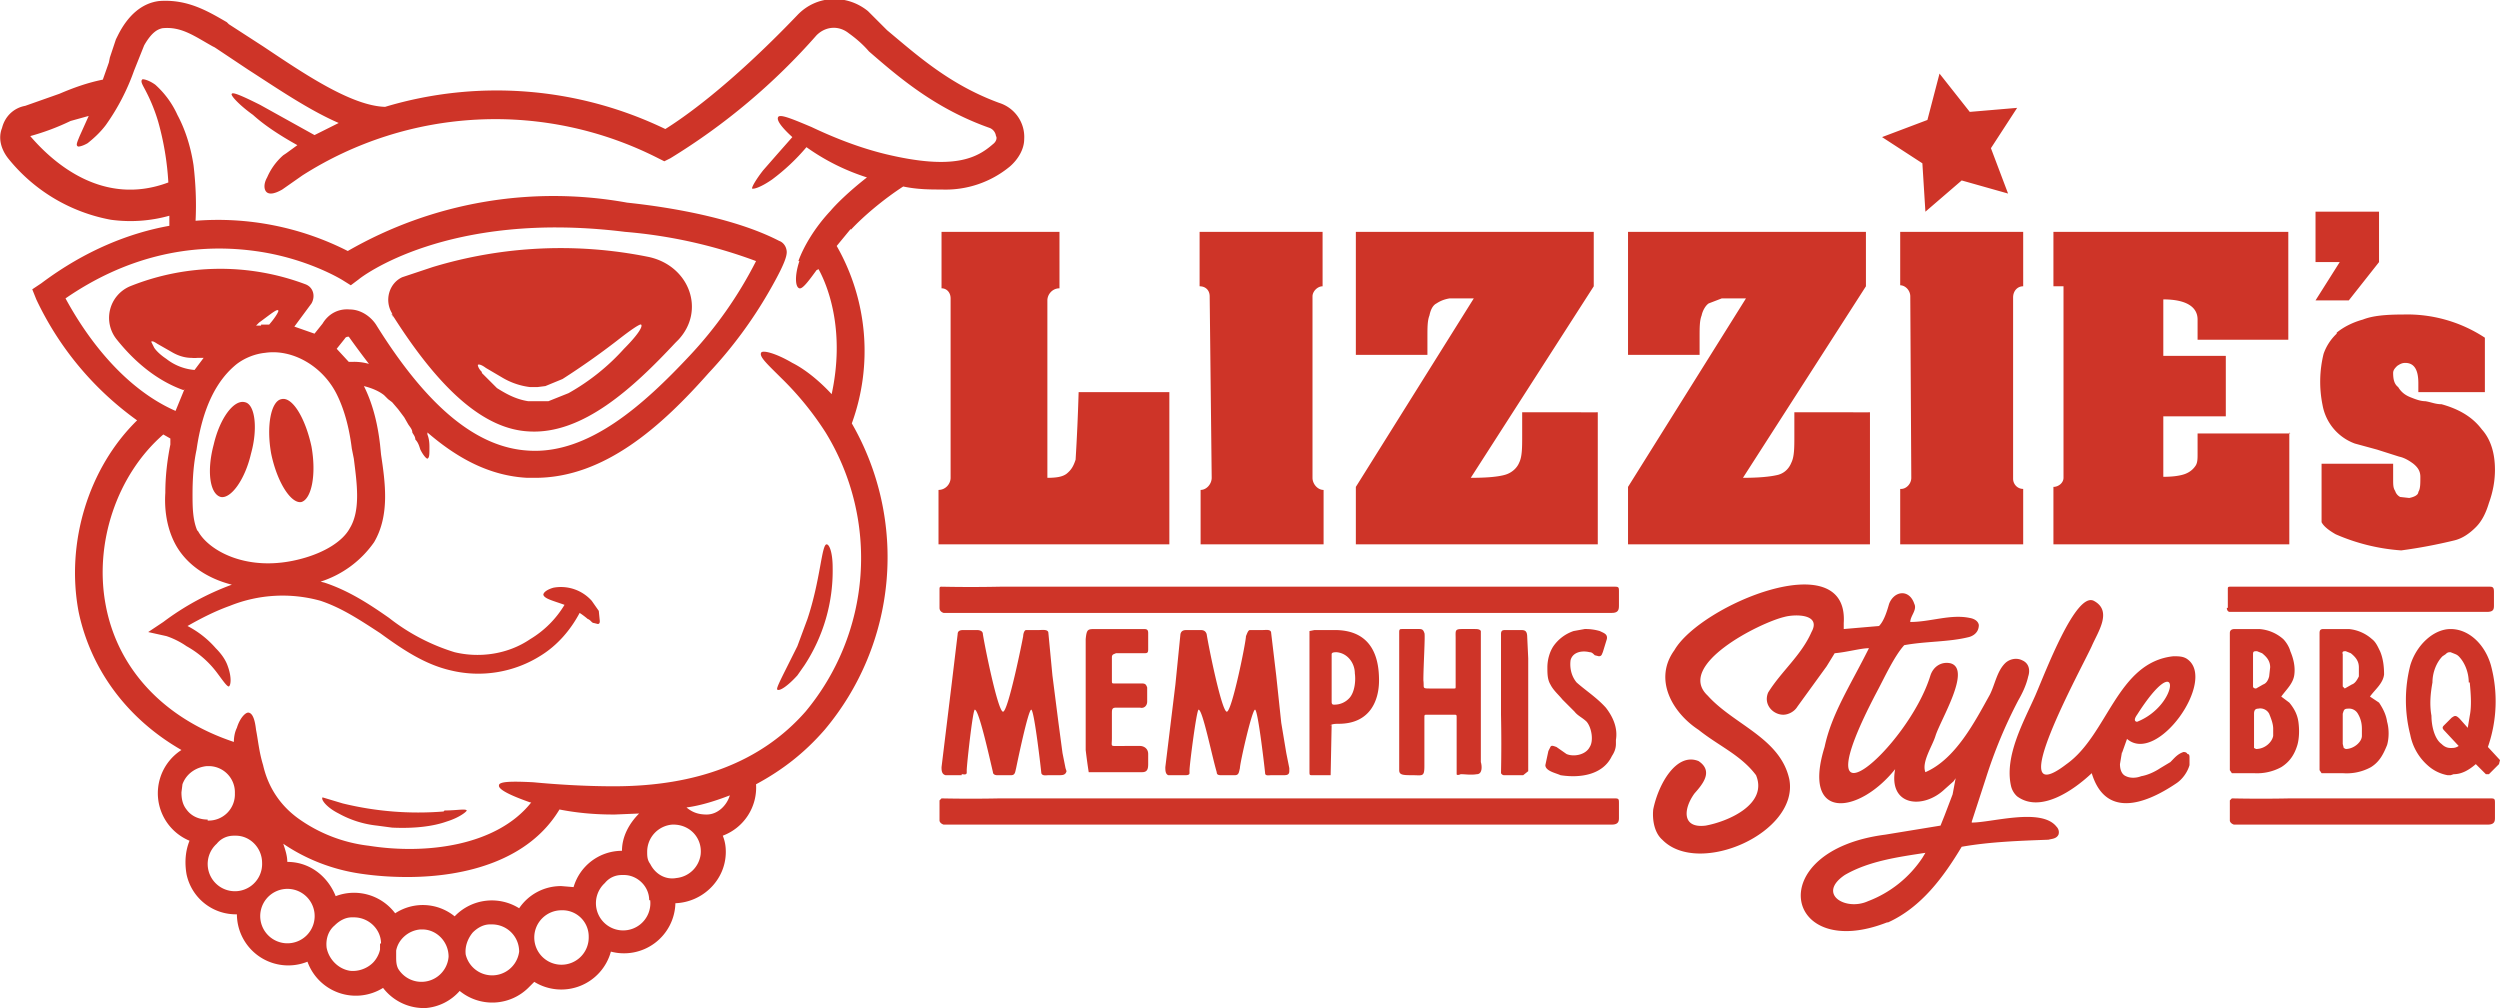 <svg aria-label="Lizzie's Memphis Style BBQ" role="img" xmlns="http://www.w3.org/2000/svg" viewBox="0 0 248 100"><title>Lizzie's Memphis Style BBQ</title><path fill="#CE3428" d="M221 60.3v-1.9c0-.1 0-.2.2-.2H247c.3 0 .4.1.4.5V60c0 .4 0 .7-.7.7h-25.5c-.2 0-.3-.2-.3-.4ZM204 82c.2.2.3.5.2.8-.2.4-.6.4-1 .5-2.7.1-5.8.2-8.6.7-1.8 3-4 6-7.3 7.5h-.1c-10.2 4-12.5-7.1-.2-8.7l5.5-.9.4-1 .8-2.1.3-1.6-.2.3-.9.8c-2.1 2-5.6 1.7-4.9-2-3.6 4.5-9.3 5.2-7-2.2.7-3.3 2.5-6 4.4-9.8-.8 0-2.2.4-3.4.5l-.8 1.3-2.9 4c-.3.5-.9.8-1.4.8-1 0-2-1-1.5-2.2 1.3-2.1 3.3-3.7 4.3-6 1-1.8-1.6-1.8-2.7-1.5-2.5.6-10.8 4.8-7.6 7.8 2.6 2.9 7.2 4.2 8.1 8.3 1 5.3-9 9.7-12.6 6-.8-.7-1-2-.9-3 .5-2.5 2.3-5.7 4.5-4.8 1.5 1 .4 2.3-.4 3.2-1.1 1.5-1.3 3.5 1.1 3.2 2.2-.4 6.2-2.1 5-5-1.5-2-3.7-2.9-5.7-4.5-2.6-1.7-4.5-5-2.4-7.9 2.6-4.5 17.3-10.6 16.8-2.7v.6l3.5-.3c.5-.5.8-1.5 1-2.2.5-1.3 2-1.5 2.5 0 .3.6-.4 1.2-.4 1.8 2 0 4-.8 5.9-.4 0 0 .8.1.9.7 0 1-1 1.2-1 1.2-2 .5-4.2.4-6.4.8-1 1.1-2 3.3-2.7 4.6-8 15.2 3.1 5.6 5.3-1.6.3-.9 1.1-1.4 2-1.2 2.1.6-1 5.6-1.5 7.2-.3 1-1.4 2.6-1 3.6 3-1.3 4.9-5 6.4-7.7.5-1 .7-2.3 1.5-3.1.4-.4 1.1-.6 1.7-.3.7.3.8 1 .6 1.6-.2.9-.6 1.7-1 2.4a47.4 47.4 0 0 0-3.2 7.7l-1.4 4.3v.1c2 0 6.9-1.5 8.4.4Zm-13 2.6c-2.6.4-5.6.8-8 2.2-2.8 1.9.1 3.6 2.3 2.6a11.3 11.3 0 0 0 5.4-4.3l.3-.5Zm19.5-10-.2 1.2c0 .4.1 1 .6 1.2.4.2 1 .2 1.5 0 .6-.1 1.3-.4 1.9-.8l1-.6c.4-.4.7-.8 1.3-1 .1 0 .3 0 .4.2.2 0 .2.2.2.4v.7c-.2.7-.7 1.4-1.3 1.8-3.4 2.3-7.1 3.3-8.4-1-1.8 1.7-5.1 4-7.4 2.3a2 2 0 0 1-.6-1c-.7-3 1.3-6.5 2.4-9 1-2.3 4-10.3 5.8-9.4 1.9 1 .4 3.1-.2 4.5-1 2.2-9 16.7-2.5 11.7 4.1-2.9 5-10.1 10.6-10.7.5 0 1 0 1.4.3 2.9 2.1-3 10.5-6 7.9l-.5 1.4Zm1.5-3c4.3-1.7 4.4-7.6 0-.7-.5.7 0 .7 0 .7Zm15.6-4.7c-.1.9-.8 1.5-1.3 2.2l.8.6c.5.6.8 1.2.9 1.9.1.7.1 1.6-.1 2.3-.3 1-.8 1.7-1.6 2.2a5 5 0 0 1-2.7.6h-2.2l-.2-.3V62.8c0-.3.2-.4.5-.4h2.4a4 4 0 0 1 2.4 1c.3.3.6.8.7 1.2.3.7.5 1.5.4 2.3Zm-3.8 1.4.7-.4c.3-.1.5-.4.6-.8l.1-.9c0-.6-.3-1-.8-1.4l-.5-.2c-.3 0-.4 0-.4.3v3.2c0 .1.1.2.3.2Zm1.7 4c0-.5-.2-1-.4-1.5a1 1 0 0 0-1.1-.5c-.3 0-.4.2-.4.5v3.4l.2.1c.9 0 1.6-.7 1.7-1.3v-.7Zm11-5.4c-.1.9-.9 1.5-1.4 2.2l.9.6c.4.6.7 1.2.8 1.9.2.7.2 1.6 0 2.3-.4 1-.8 1.7-1.6 2.2a5 5 0 0 1-2.8.6h-2.1l-.2-.3V62.8c0-.3.1-.4.4-.4h2.5a4 4 0 0 1 2.3 1c.4.3.6.8.8 1.2.3.7.4 1.5.4 2.3Zm-3.9 1.4.7-.4c.3-.1.5-.4.7-.8v-.9c0-.6-.3-1-.8-1.4l-.5-.2c-.2 0-.4 0-.3.3v3.2l.2.2Zm1.7 4c0-.5-.1-1-.4-1.5a1 1 0 0 0-1-.5c-.4 0-.4.2-.5.5v3l.1.4.2.1c.8 0 1.6-.7 1.6-1.3v-.7Zm13.6 3.5-1 1h-.3l-.5-.5-.5-.5c-.7.6-1.4 1-2.2 1l-.3.1h-.3a4 4 0 0 1-2-1 5.4 5.4 0 0 1-1.7-3 13.9 13.9 0 0 1 0-6.9c.6-2 2.3-3.6 4-3.6 1.8 0 3.4 1.5 4 3.6a13.8 13.8 0 0 1-.3 8.1l1.2 1.3-.1.4Zm-3-8.1c0-1-.4-2-1-2.6a1 1 0 0 0-.3-.2l-.5-.2c-.2 0-.3 0-.5.2l-.3.2c-.6.6-1 1.6-1 2.6-.2 1.1-.3 2.2-.1 3.3 0 1 .3 2.3 1 2.8.3.3.6.4.9.4.3 0 .5 0 .8-.2l-1.4-1.5c-.3-.3-.2-.4 0-.6l.7-.7c.3-.2.4-.3.8.1l.8.9.2-1.2c.2-1 .1-2.2 0-3.3Zm-139.8-39V23H93.4v5.6c.5 0 .9.4.9 1v17.8c0 .6-.5 1.2-1.2 1.2V54H116V38.9H107a209.7 209.7 0 0 1-.3 6.7c-.2.6-.4 1-.9 1.4-.4.3-1 .4-1.9.4V29.8c0-.6.5-1.2 1.2-1.2Zm26.2 19.9c-.6 0-1.1-.6-1.1-1.2v-18c0-.5.5-1 1-1V23H119v5.4c.6 0 1 .4 1 1l.2 18c0 .6-.5 1.2-1.1 1.2V54h12.2v-5.4Zm69.4-20.3V23h-12.2v5.3c.5 0 1 .5 1 1.1l.1 18c0 .6-.5 1.1-1 1.1h-.1V54h12.2v-5.5c-.6 0-1-.5-1-1v-18c0-.6.4-1.1 1-1.1ZM227.2 43H218V45c0 .5 0 .9-.2 1.2-.2.3-.5.6-1 .8-.5.2-1.3.3-2.2.3v-6h6.2v-6h-6.2v-5.6c2.2 0 3.4.7 3.4 2v2h9V23h-23.3v5.4h1v19c0 .5-.5.9-1 .9V54h23.4V42.9Zm4.6-9.9a5 5 0 0 0-1.3 2 11.6 11.6 0 0 0-.1 5.1 5 5 0 0 0 3.2 3.8l2.2.6 2.2.7c.5.1 1 .4 1.4.7.5.4.7.8.7 1.3 0 .7 0 1.2-.2 1.5 0 .3-.4.5-.9.6l-.9-.1a1 1 0 0 1-.5-.6c-.2-.3-.2-.6-.2-1.2V46h-7.1v5.8c.2.4.7.8 1.4 1.2a19.6 19.6 0 0 0 6.5 1.6 50.6 50.6 0 0 0 5.3-1c.8-.2 1.5-.7 2.1-1.3.6-.6 1-1.4 1.3-2.4.4-1.1.6-2.2.6-3.3 0-1.6-.4-3-1.3-4-.9-1.2-2.2-2-4-2.5-.6 0-1-.2-1.6-.3-.5 0-1-.2-1.5-.4s-.9-.5-1.2-1c-.4-.3-.5-.8-.5-1.4 0-.3.2-.5.4-.7.3-.2.5-.3.8-.3.9 0 1.3.7 1.3 2v.9h6.6v-5.4a14 14 0 0 0-8.1-2.3c-1.6 0-3 .1-4 .5-1.1.3-2 .8-2.6 1.3ZM191 21l3.6-3.1 4.6 1.3-1.7-4.5 2.6-4-4.7.4-3-3.8-1.2 4.6-4.5 1.7 4 2.6.3 4.8Zm-32.7 19.9H151v2.3c0 1.2 0 2.1-.3 2.7-.2.5-.7 1-1.4 1.2-.7.2-1.8.3-3.4.3l12.2-19V23h-23.6v12.2h7.1v-1.8c0-.9 0-1.6.2-2.1.1-.5.3-1 .7-1.2.3-.2.7-.4 1.3-.5h2.4l-11.7 18.7V54h24V40.9Zm27 0H178v2.3c0 1.2 0 2.1-.3 2.7-.2.5-.6 1-1.3 1.2-.8.2-2 .3-3.5.3l12.2-19V23h-23.6v12.2h7.1v-1.8c0-.9 0-1.6.2-2.1.1-.5.4-1 .7-1.2l1.3-.5h2.4l-11.7 18.7V54h24V40.9ZM233 29.8l3-3.8v-5h-6.3v5h2.4l-2.4 3.8h3.3Zm-137.6 47c.2 0 .4.1.5-.1v-.3c0-.5.6-6 .8-6 .4 0 1.4 4.5 1.8 6.2 0 .2.2.3.4.3h1.4c.4 0 .4-.3.5-.7.1-.5 1.2-5.8 1.5-5.8.3 0 1 6.2 1 6.3.1.3.5.2.7.2h1c.4 0 .7 0 .8-.4l-.1-.3-.3-1.5-.4-3-.6-4.7-.4-4.2c0-.4-.6-.3-.9-.3h-1.3c-.2 0-.3.4-.3.6-.1.6-1.5 7.5-2 7.5s-1.8-6.4-2-7.7c0-.3-.3-.4-.6-.4H95.6c-.2 0-.6 0-.6.4l-.6 5-1 8.2c0 .3 0 .7.4.8h1.6Zm12.3-2.4a56.7 56.7 0 0 0 .3 2.2h5.3c.5 0 .6-.3.6-.8v-1c0-.6-.5-.8-.8-.8H111c-.9 0-.7.1-.7-.8v-2.4c0-.4 0-.6.4-.6h2.4c.4.1.7-.2.7-.6v-1.4c-.1-.3-.2-.4-.5-.4h-2.7c-.3 0-.3 0-.3-.3v-2.3c0-.3.2-.3.4-.4h2.7c.4 0 .5 0 .5-.4v-1.6c0-.4-.2-.4-.5-.4h-4.7c-.8 0-.9 0-1 1v11Zm9.9 2.5c.1 0 .4 0 .4-.2v-.3c0-.5.7-6 .9-6 .4 0 1.3 4.5 1.8 6.2 0 .2.1.3.4.3h1.4c.4 0 .4-.3.5-.7 0-.5 1.2-5.8 1.5-5.8.3 0 1 6.2 1 6.3 0 .3.4.2.6.2h1.2c.3 0 .6 0 .6-.4v-.3l-.3-1.5-.5-3-.5-4.7-.5-4.2c0-.4-.5-.3-.8-.3H124c-.2 0-.3.4-.4.6 0 .6-1.4 7.5-1.9 7.5s-1.8-6.4-2-7.7c-.1-.3-.3-.4-.6-.4H117.8c-.3 0-.6 0-.7.4l-.5 5-1 8.2c0 .3 0 .7.3.8h1.6Zm14.5-5-.1 5h-1.8c-.3 0-.3 0-.3-.4V62.6l.5-.1h2c4 0 4.4 3.2 4.4 5 0 2-.9 4.3-4 4.3-.2 0-.8 0-.8.2Zm0-3v.7c0 .1 0 .3.2.3a2 2 0 0 0 1.6-.7c.5-.6.6-1.7.5-2.4 0-1-.7-2-1.8-2.1-.2 0-.5 0-.5.2V69Zm8 8c1 0 1.2.2 1.2-.9v-4.8c0-.3 0-.3.3-.3h2.6c.3 0 .3 0 .3.3V76.8c0 .1.2.1.4 0 .5 0 1 .1 1.6 0 .6 0 .5-.9.4-1.2V62.6c-.1-.2-.4-.2-.6-.2H145c-.7 0-.6.2-.6.9v4.8c0 .2 0 .2-.2.2H142c-1 0-.7 0-.8-.8v-.1c0-1.3.2-4.5.1-4.6-.1-.3-.2-.4-.5-.4h-1.7c-.2 0-.3 0-.3.3V76.4c0 .5.4.5 1.4.5Zm11.4-13.7c0-.7-.3-.7-.7-.7h-1.4c-.3 0-.5 0-.5.4v8a140.3 140.3 0 0 1 0 5.8s.1.2.3.2h1.9l.5-.4V65.3l-.1-2.1Zm3.9 11.6-1-.7c-.3-.1-.5-.2-.6 0l-.2.4-.3 1.4c0 .6 1.1.8 1.5 1 1.9.3 4.2 0 5.1-1.9.2-.3.4-.7.4-1.2v-.4c.2-1.2-.3-2.3-1-3.2-.9-1-2-1.7-2.9-2.5-.5-.6-.7-1.4-.6-2.2.2-.8 1.1-1 1.9-.8.2 0 .3.1.5.3l.4.1c.3 0 .3-.2.4-.4l.4-1.3c.1-.5-.3-.6-.7-.8a5 5 0 0 0-1.5-.2l-1.1.2a4 4 0 0 0-2 1.5c-.4.6-.6 1.4-.6 2.1 0 .6 0 1.2.3 1.7.3.6.8 1 1.2 1.5l1.2 1.2c.3.4.8.6 1.2 1 .5.6.7 1.9.3 2.5-.4.8-1.6 1-2.3.7Zm4.8 4.4h-61a140.3 140.3 0 0 1-5.8 0l-.2.2v2c0 .1.1.3.4.4h66.3c.7 0 .7-.4.7-.7v-1.4c0-.4 0-.5-.4-.5Zm0-21h-61a140.3 140.3 0 0 1-5.8 0c-.1 0-.2 0-.2.2v1.9c0 .2.1.4.4.5h66.3c.7 0 .7-.4.7-.8v-1.3c0-.4 0-.5-.4-.5Zm86.9 21h-19.9a140.3 140.3 0 0 1-5.8 0l-.2.2v2c0 .1.1.3.4.4H246.8c.7 0 .7-.4.7-.7v-1.4c0-.4 0-.5-.4-.5ZM84.4 22.7 83 24.4A21 21 0 0 1 84.5 42a26.6 26.6 0 0 1-2.7 30.4c-2 2.3-4.2 4-6.8 5.4a5.1 5.1 0 0 1-3.3 5.1c.2.5.3 1 .3 1.6 0 2.8-2.3 5-5 5.1a5.1 5.1 0 0 1-6.4 4.8 5.1 5.1 0 0 1-7.6 3l-.6.6a5.1 5.1 0 0 1-6.8.3 5 5 0 0 1-3.4 1.7H42a5.1 5.1 0 0 1-4-2 5.1 5.1 0 0 1-7.5-2.6 5.1 5.1 0 0 1-4.6-.4 5.1 5.1 0 0 1-2.4-4.3 5 5 0 0 1-5-4c-.2-1.2-.1-2.3.3-3.3a5.1 5.1 0 0 1-.8-9c-5.4-3.1-9-8-10.2-13.7-1.3-6.9 1-14.3 5.8-19a31 31 0 0 1-10-12l-.4-1 .9-.6c4.4-3.3 8.8-5 12.7-5.7v-1a14.3 14.3 0 0 1-5.8.4A17 17 0 0 1 .8 15.7c-.7-.9-1-2-.6-3 .3-1.2 1.2-2 2.3-2.2l3.4-1.2c1.4-.6 2.8-1.1 4.3-1.4l.6-1.7.1-.5.2-.6.3-.9.1-.3.2-.4c1-2 2.4-3.2 4.1-3.4 2.8-.2 4.8 1 6.7 2.1l.2.2 3.4 2.2c3.9 2.6 8.7 5.9 12.1 6A38.5 38.5 0 0 1 66 12.8c1.6-1 6.2-4.1 13.1-11.3 1.9-2 4.9-2.1 7-.4L88 3c3 2.5 6.2 5.4 11.1 7.2 1.6.5 2.6 2 2.5 3.6 0 1-.6 2-1.4 2.7a10 10 0 0 1-6.8 2.3c-1.1 0-2.4 0-3.8-.3-2 1.3-4 3-5.2 4.3Zm-67 18.1.9-2.2-.1.1c-2.8-1-5-3-6.6-5a3.4 3.4 0 0 1 1.3-5.3 24 24 0 0 1 17.4-.2c.8.3 1 1.2.6 1.9l-1.7 2.3 2 .7.8-1c.6-1 1.6-1.5 2.7-1.4 1 0 2 .6 2.6 1.5 5.1 8.2 10 12.2 15.1 12.5 6 .4 11.5-4.6 16-9.4a40.5 40.5 0 0 0 6.6-9.4A48.6 48.6 0 0 0 62 23c-17.7-2.2-26.3 4.6-26.4 4.7l-.8.6-.8-.5s-3.5-2.2-8.7-2.9c-6.6-.9-13 .7-18.8 4.7 1.3 2.4 5 8.6 11 11.2Zm2.2 11.8c1 2 5 4.3 10.4 2.8 2.2-.6 4-1.7 4.7-3 1.1-1.8.7-4.5.4-6.9l-.2-1c-.2-1.6-.6-3.6-1.5-5.4-1.4-2.8-4.4-4.5-7.1-4.1-1 .1-2 .5-2.8 1.1-2 1.6-3.4 4.3-4 8.5-.3 1.4-.4 2.9-.4 4.4 0 1.2 0 2.6.5 3.7Zm-.3-15.9.9-1.2h-.6a3 3 0 0 1-.6 0c-.8 0-1.5-.3-2-.6l-1.4-.8c-.3-.2-.5-.3-.6-.2l.3.6c.2.3.6.7 1.2 1.1a5.2 5.2 0 0 0 2.8 1.1Zm6.6-4.5h.8c.7-.8 1-1.4.9-1.4-.1-.2-.8.4-1.9 1.2l-.3.3h.5Zm10.7 3.9a91 91 0 0 1-2-2.7c-.1 0-.3 0-.4.2l-.8 1 1.2 1.3h.3a5.2 5.2 0 0 1 1.7.2Zm-16 45.3a2.6 2.6 0 0 0 2.7-2.7 2.6 2.6 0 0 0-2.7-2.7h-.1c-1 .1-2 .7-2.4 1.8l-.1.8c0 .6.1 1.2.5 1.7.5.7 1.3 1 2.1 1Zm5.4 4.2c0-1.5-1.2-2.7-2.6-2.7h-.2c-.7 0-1.3.3-1.7.8a2.7 2.7 0 1 0 4.5 1.9Zm5.2 5a2.7 2.7 0 0 0-5.3-.4 2.7 2.7 0 1 0 5.3.4Zm6.6 3c0-1.4-1.2-2.6-2.7-2.6h-.2c-.6 0-1.2.3-1.7.8-.6.5-.9 1.3-.8 2.2.2 1.1 1.1 2.1 2.3 2.3.8.1 1.7-.2 2.3-.8.3-.3.6-.8.7-1.3V93.6Zm6.7 1.3c0-1.5-1.2-2.7-2.6-2.7h-.2c-1.2.1-2.2 1-2.4 2.1v.6c0 .4 0 .8.2 1.2a2.7 2.7 0 0 0 5-1.2Zm7-.5c0-1.5-1.2-2.7-2.7-2.7h-.2c-.6 0-1.2.3-1.7.8-.5.6-.8 1.4-.7 2.2a2.7 2.7 0 0 0 5.3-.3Zm4.2-6.5 1.2.1a5 5 0 0 1 4.8-3.6c0-1.4.7-2.7 1.7-3.7l-2.4.1h-.2c-2 0-3.8-.2-5.3-.5-3 5-9.2 6.7-15.1 6.7-1.5 0-3-.1-4.4-.3-3-.4-5.7-1.5-7.9-3 .2.6.4 1.2.4 1.8 2.2 0 4 1.4 4.8 3.4a5.1 5.1 0 0 1 5.9 1.7 5 5 0 0 1 5.9.3l.1-.1a5.1 5.1 0 0 1 6.3-.7 5 5 0 0 1 4.2-2.2Zm2.7 5a2.6 2.6 0 0 0-2.7-2.6 2.7 2.7 0 1 0 2.7 2.7Zm6-3.6c0-1.4-1.2-2.5-2.5-2.5h-.2c-.7 0-1.3.3-1.7.8a2.7 2.7 0 1 0 4.5 1.7Zm2.5-7.5h-.2a2.7 2.7 0 0 0-2.5 2.7c0 .4 0 .8.3 1.2.5 1 1.5 1.6 2.6 1.4a2.7 2.7 0 0 0 2.4-2.3c.2-1.6-1-3-2.7-3Zm5.5-2.9c-1.3.5-2.8 1-4.3 1.2.6.5 1.2.7 2 .7 1.1 0 2-.9 2.3-1.9Zm6.8-53c.5-1.4 1.6-3.3 3.2-5 .5-.6 1.8-1.9 3.6-3.3a21.6 21.6 0 0 1-6-3 20.3 20.3 0 0 1-3.4 3.2c-1 .7-1.8 1-2 .9 0-.2.4-.9 1.1-1.8l1.4-1.6 1.5-1.7c-1.1-1-1.6-1.7-1.4-2 .2-.3 1.4.2 3.3 1 1.9.9 4.5 2 7.4 2.7 6.7 1.6 9 .4 10.6-1 .4-.3.4-.7.3-.8a1 1 0 0 0-.6-.8c-5.4-1.9-9-5-12-7.6-.6-.7-1.3-1.3-2-1.8-1-.8-2.3-.7-3.2.2a63.2 63.2 0 0 1-14.5 12.2l-.6.3-.6-.3A35.6 35.6 0 0 0 30 17.4H30l-2 1.4c-.7.4-1.2.5-1.5.3-.3-.2-.4-.8 0-1.5.3-.7.8-1.5 1.6-2.2l.3-.2 1.1-.8c-1.8-1-3.3-2-4.4-3-1.4-1-2.3-2-2.1-2.1.1-.2 1.2.3 2.8 1.1l5.4 3 2.4-1.2c-3-1.3-6.2-3.5-9-5.3l-3.3-2.2-.2-.1c-1.8-1-3.1-2-5-1.8-.4.1-1 .3-1.8 1.7l-.2.5-.6 1.5-.2.5a21.8 21.8 0 0 1-2.8 5.4c-.6.8-1.3 1.4-1.8 1.8-.5.3-1 .4-1 .3-.2-.1 0-.5.2-1l.9-2L7 12a23.4 23.4 0 0 1-4 1.5c2.4 2.8 7.3 7 13.7 4.6a28.1 28.1 0 0 0-1-6 17 17 0 0 0-1.2-3c-.3-.6-.6-1-.4-1.2 0-.1.6 0 1.3.5a9 9 0 0 1 2.2 3c.7 1.3 1.3 3 1.6 5 .2 1.7.3 3.6.2 5.5a28.4 28.4 0 0 1 15.1 3 40.9 40.9 0 0 1 27.7-4.8c.8.1 9.5.9 15.1 3.8.3.1.6.4.7.8.1.4.2.9-1.7 4.2a43.4 43.4 0 0 1-6 8.1C65.7 42.2 60 47.4 53.1 47.4h-.8c-3.8-.2-7-2-9.9-4.5v.2c.2.5.2 1 .2 1.3 0 .7 0 1-.2 1.1-.1 0-.4-.3-.7-.9-.1-.3-.2-.7-.5-1 0-.3-.2-.5-.3-.7 0-.3-.2-.5-.4-.8l-.4-.7-.6-.8-.6-.7-.4-.3-.4-.4c-.5-.4-1.2-.7-2-.9 1 2 1.4 4.1 1.6 5.8l.1 1c.4 2.7.9 6-.7 8.7a10.3 10.3 0 0 1-5.3 3.9l.4.1c2.4.8 4.4 2.1 6.4 3.5a20 20 0 0 0 6.5 3.4c2.5.6 5.3.2 7.5-1.3A9.9 9.9 0 0 0 56 60c-1.1-.4-2-.6-2.1-1 0-.2.3-.5 1-.7a4.1 4.1 0 0 1 3.8 1.3l.7 1 .1 1c0 .1 0 .3-.2.3l-.4-.1c-.2 0-.3-.3-.6-.4a8 8 0 0 0-.8-.6c-.9 1.7-2.2 3.2-3.8 4.2a11.6 11.6 0 0 1-9 1.5c-2.6-.6-4.8-2.1-7-3.7-2-1.3-3.8-2.5-5.9-3.2a14 14 0 0 0-9 .5c-1.4.5-2.8 1.2-4.2 2a9.5 9.5 0 0 1 2.8 2.2c.6.6 1 1.2 1.2 1.8.4 1.1.3 1.9.1 2-.2 0-.6-.6-1.2-1.4a9.6 9.6 0 0 0-3-2.6c-1-.7-2-1-2-1l-1.8-.4 1.5-1A26.5 26.5 0 0 1 23 58c-2.4-.6-4.6-2-5.7-4.2-.8-1.6-1-3.4-.9-4.9 0-1.7.2-3.3.5-4.8v-.6l-.7-.4c-4.6 4-6.9 10.8-5.7 17 1.2 6.3 5.8 11.2 12.7 13.5 0-.5.1-1 .3-1.4.3-1 .9-1.6 1.2-1.5.4.1.6.8.7 1.7.2 1 .3 2.2.7 3.5.5 2.2 1.7 4 3.5 5.3a15 15 0 0 0 7 2.7c5.7.9 12.7 0 16.1-4.3h-.1c-2-.7-3.2-1.3-3.1-1.7 0-.4 1.4-.4 3.4-.3 2.1.2 5 .4 8 .4 8.2 0 14.6-2.4 19-7.4a23.8 23.8 0 0 0 2-27.7 30.4 30.4 0 0 0-4.4-5.4c-1.3-1.3-2.2-2.1-2-2.5.1-.3 1.4 0 3.1 1 1.2.6 2.6 1.7 3.9 3.1 1.3-6-.2-10.4-1.3-12.4l-.2.1c-.8 1.1-1.4 1.9-1.7 1.8-.4-.1-.5-1.2 0-2.7ZM29.9 49.8c1-.3 1.5-2.7 1-5.5-.6-2.8-1.9-5-3-4.7-1 .2-1.5 2.6-1 5.4.6 2.9 2 5 3 4.8Zm-8-.5c1 .2 2.4-1.7 3-4.3.7-2.5.4-4.9-.6-5.1-1.1-.3-2.5 1.6-3.1 4.2-.7 2.6-.4 4.9.7 5.2Zm17-18c-.5-.8.5.7 0 0Zm0-.2c-.8-1.3-.3-3 1-3.6l3-1a43.8 43.8 0 0 1 21.5-1c4 .9 5.6 5.3 2.9 8.2l-.3.3c-4.2 4.5-9.2 9.1-14.5 8.8-4.4-.2-8.8-4-13.6-11.6Zm8.9 5.9 1.5 1.5c.8.5 1.8 1.1 3.1 1.3h2l2-.8a21.6 21.6 0 0 0 5.5-4.4c1.3-1.3 1.9-2.2 1.7-2.4-.1-.1-1 .5-2.4 1.6a75.3 75.3 0 0 1-5.4 3.8l-1.7.7-.8.1h-.7a7 7 0 0 1-2.7-.9l-1.7-1c-.4-.3-.7-.4-.8-.3 0 0 0 .3.4.7Zm31.3 30 .7-1a17.1 17.1 0 0 0 2.8-9.7c0-1.4-.3-2.3-.6-2.3-.5 0-.6 3.5-1.9 7.4l-1 2.7-.6 1.2-.5 1c-.6 1.2-1 2-.9 2.1.2.2 1-.3 2-1.4ZM44 80.5a31.5 31.5 0 0 1-10-.8l-2-.6c-.2.2.4 1 1.6 1.6a10 10 0 0 0 3.8 1.2l1.5.2c2.1.1 4-.1 5.4-.6 1.3-.4 2-1 2-1.1-.1-.2-1 0-2.2 0Z"/></svg>